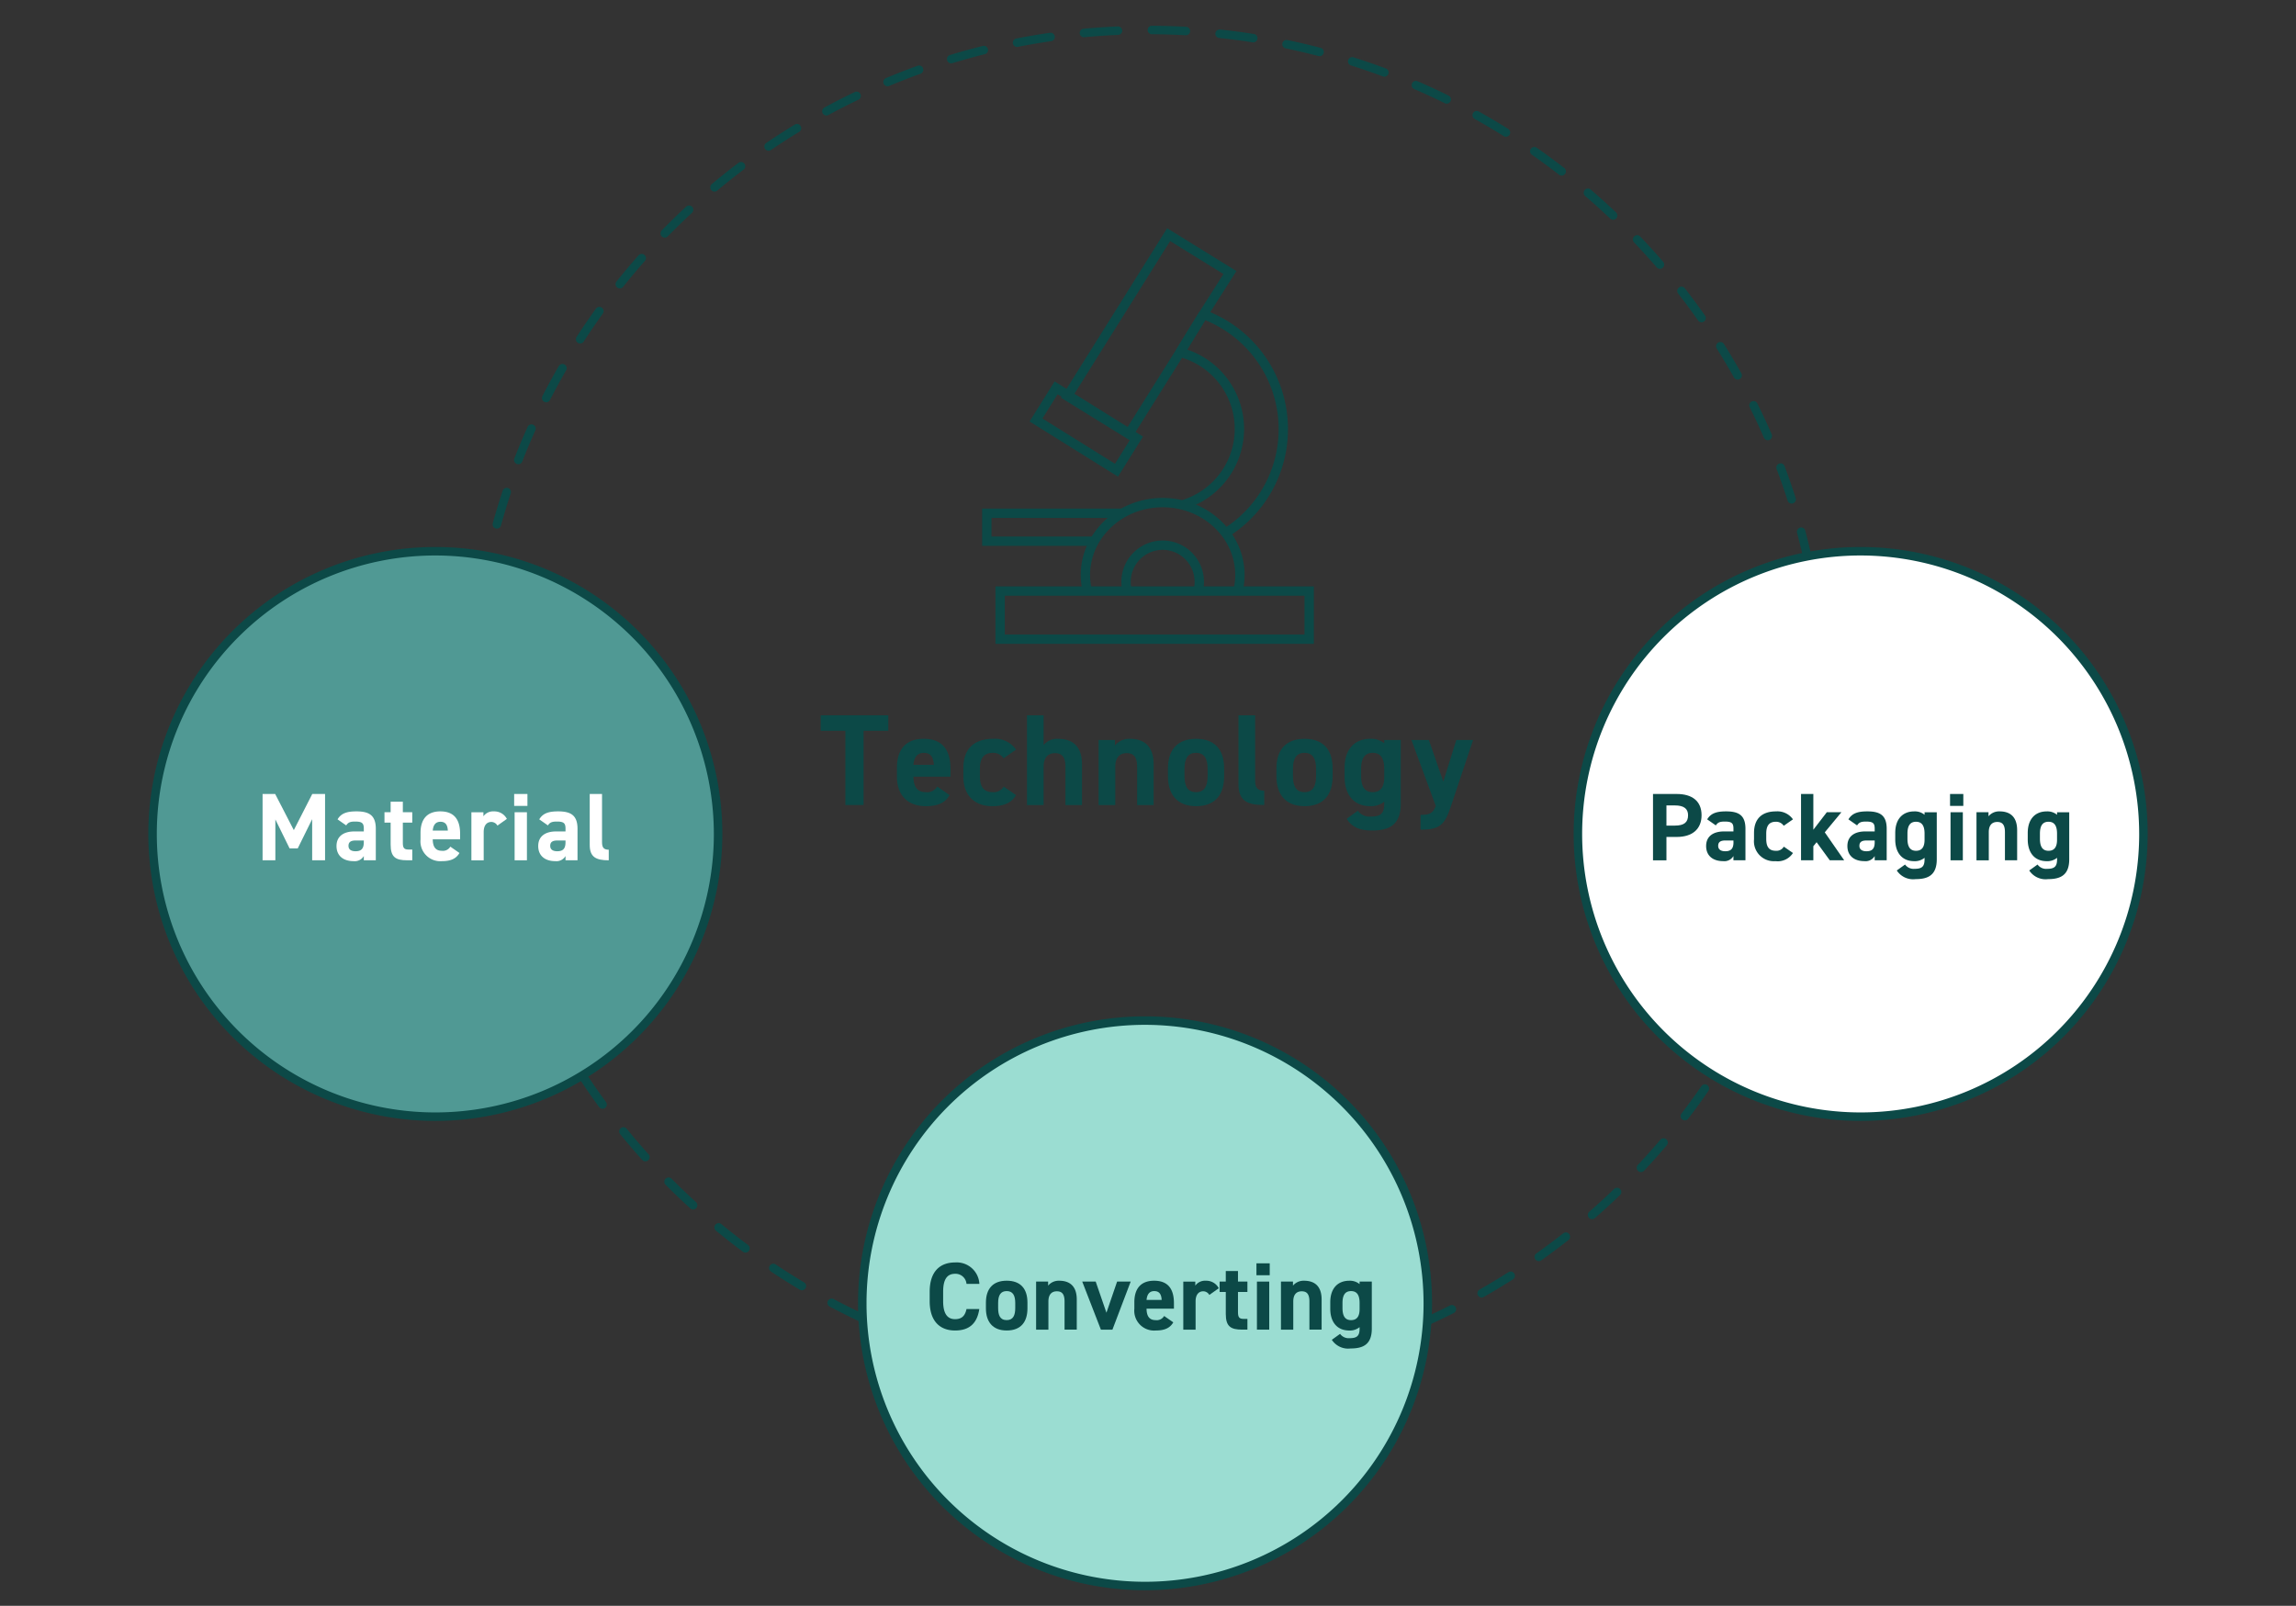 <svg id="solution02" xmlns="http://www.w3.org/2000/svg" xmlns:xlink="http://www.w3.org/1999/xlink" width="406" height="284" viewBox="0 0 406 284">
  <rect x="0" y="0" width="406" height="284" fill="#333333" stroke="none"/>
  <defs>
    <clipPath id="clip-path">
      <path id="パス_146897" data-name="パス 146897" d="M0,0H406V284H0Z" fill="none"/>
    </clipPath>
  </defs>
  <g id="マスクグループ_23" data-name="マスクグループ 23" clip-path="url(#clip-path)">
    <path id="パス_144785" data-name="パス 144785" d="M204.765,245.029a.75.75,0,0,1-.011-1.5c1.976-.028,3.981-.107,5.957-.233a.763.763,0,0,1,.8.7.75.75,0,0,1-.7.8c-2,.129-4.03.208-6.031.237Zm-6-.062h-.026c-2.013-.072-4.04-.193-6.024-.361a.748.748,0,0,1-.683-.81.761.761,0,0,1,.81-.684c1.959.166,3.961.285,5.949.355a.75.75,0,0,1-.026,1.5m17.963-.707a.75.75,0,0,1-.084-1.5c1.969-.225,3.955-.5,5.9-.826a.76.76,0,0,1,.862.618.751.751,0,0,1-.618.863c-1.971.326-3.982.607-5.976.836a.845.845,0,0,1-.086,0m-29.91-.3a.7.7,0,0,1-.1-.007c-1.979-.269-3.984-.591-5.958-.959a.75.75,0,0,1,.275-1.475c1.95.364,3.929.683,5.884.948a.75.75,0,0,1-.1,1.493m41.739-1.653a.75.75,0,0,1-.158-1.483c1.928-.42,3.876-.9,5.789-1.416a.75.75,0,1,1,.392,1.447c-1.936.527-3.909,1.009-5.863,1.434a.733.733,0,0,1-.16.018m-53.526-.552a.75.75,0,0,1-.176-.021c-1.947-.467-3.909-.99-5.833-1.555a.751.751,0,0,1,.424-1.44c1.9.559,3.836,1.075,5.758,1.536a.75.75,0,0,1-.173,1.48m65.1-2.592a.75.75,0,0,1-.233-1.463c1.884-.616,3.773-1.286,5.617-1.993a.75.75,0,1,1,.537,1.4c-1.867.716-3.781,1.395-5.687,2.019a.772.772,0,0,1-.234.037m-76.6-.789a.759.759,0,0,1-.247-.042c-1.895-.662-3.8-1.383-5.659-2.143a.75.75,0,1,1,.567-1.388c1.837.75,3.717,1.461,5.586,2.115a.75.75,0,0,1-.247,1.458m87.787-3.5a.75.75,0,0,1-.3-1.436c1.814-.8,3.623-1.659,5.378-2.545a.75.75,0,1,1,.676,1.34c-1.778.9-3.611,1.763-5.447,2.576a.741.741,0,0,1-.3.065M152.4,233.832a.754.754,0,0,1-.318-.071c-1.819-.852-3.638-1.76-5.407-2.7a.75.75,0,0,1,.7-1.324c1.747.927,3.544,1.824,5.341,2.665a.75.75,0,0,1-.319,1.43m109.6-4.353a.75.75,0,0,1-.372-1.4c1.718-.978,3.434-2.012,5.1-3.074a.75.75,0,1,1,.806,1.265c-1.687,1.075-3.424,2.122-5.164,3.112a.743.743,0,0,1-.37.1M141.8,228.2a.75.75,0,0,1-.384-.106c-1.728-1.033-3.447-2.119-5.107-3.228a.751.751,0,0,1,.834-1.248c1.639,1.1,3.336,2.168,5.043,3.188a.75.75,0,0,1-.386,1.394m130.313-5.158a.75.75,0,0,1-.436-1.362c1.613-1.145,3.218-2.346,4.77-3.569a.75.75,0,0,1,.927,1.178c-1.57,1.238-3.2,2.454-4.828,3.614a.745.745,0,0,1-.433.139m-140.294-1.508a.752.752,0,0,1-.447-.147c-1.6-1.193-3.206-2.445-4.756-3.722a.75.75,0,1,1,.953-1.158c1.532,1.261,3.113,2.5,4.7,3.674a.751.751,0,0,1-.448,1.353m149.706-5.912a.75.75,0,0,1-.493-1.316c1.495-1.3,2.972-2.659,4.392-4.029a.75.75,0,1,1,1.041,1.08c-1.437,1.387-2.933,2.76-4.447,4.08a.749.749,0,0,1-.493.185m-158.967-1.714a.746.746,0,0,1-.5-.195c-1.474-1.343-2.941-2.747-4.36-4.176a.75.75,0,1,1,1.064-1.057c1.4,1.41,2.851,2.8,4.306,4.123a.75.75,0,0,1-.5,1.3m167.6-6.61a.75.75,0,0,1-.547-1.264c1.354-1.442,2.69-2.939,3.972-4.448a.749.749,0,1,1,1.142.97c-1.3,1.528-2.649,3.043-4.02,4.505a.746.746,0,0,1-.547.237m-176.048-1.9a.748.748,0,0,1-.558-.249c-1.339-1.489-2.657-3.032-3.92-4.586a.75.75,0,0,1,1.164-.945c1.247,1.534,2.549,3.057,3.871,4.529a.749.749,0,0,1-.557,1.251m183.809-7.25a.749.749,0,0,1-.594-1.206c1.2-1.57,2.383-3.193,3.508-4.824a.75.75,0,1,1,1.235.851c-1.139,1.652-2.333,3.3-3.552,4.885a.75.75,0,0,1-.6.294M106.548,196.1a.75.75,0,0,1-.606-.306c-1.188-1.622-2.346-3.288-3.442-4.953a.751.751,0,0,1,1.254-.825c1.081,1.644,2.225,3.29,3.4,4.891a.749.749,0,0,1-.605,1.193m198.179-7.828a.749.749,0,0,1-.637-1.144c1.042-1.687,2.054-3.421,3.008-5.154a.75.75,0,0,1,1.314.723c-.966,1.755-1.991,3.511-3.046,5.22a.75.75,0,0,1-.639.355M99.959,186.09a.75.75,0,0,1-.647-.37c-1.01-1.715-1.995-3.488-2.927-5.269a.749.749,0,1,1,1.328-.7c.921,1.758,1.894,3.509,2.892,5.2a.751.751,0,0,1-.646,1.131m210.557-8.339a.765.765,0,0,1-.327-.075.752.752,0,0,1-.347-1c.869-1.785,1.7-3.613,2.476-5.433a.75.75,0,0,1,1.381.587c-.785,1.844-1.628,3.7-2.507,5.5a.753.753,0,0,1-.676.422M94.41,175.481a.751.751,0,0,1-.682-.436c-.835-1.815-1.637-3.676-2.381-5.533a.75.75,0,0,1,1.393-.558c.734,1.833,1.525,3.672,2.351,5.464a.75.75,0,0,1-.368.995.758.758,0,0,1-.313.068m220.81-8.787a.75.75,0,0,1-.7-1.008c.683-1.862,1.327-3.766,1.915-5.66a.75.75,0,0,1,1.432.445c-.6,1.917-1.247,3.845-1.939,5.731a.749.749,0,0,1-.7.492M89.953,164.361a.75.75,0,0,1-.709-.507c-.649-1.89-1.26-3.827-1.815-5.756a.75.75,0,0,1,1.441-.414c.548,1.9,1.152,3.816,1.792,5.684a.748.748,0,0,1-.465.952.735.735,0,0,1-.244.041m228.826-9.133a.8.8,0,0,1-.187-.023.751.751,0,0,1-.541-.912c.489-1.914.937-3.869,1.329-5.81a.75.75,0,0,1,1.471.3c-.4,1.966-.852,3.945-1.347,5.884a.749.749,0,0,1-.725.564M86.638,152.837a.751.751,0,0,1-.729-.579c-.456-1.955-.869-3.943-1.225-5.911a.75.75,0,1,1,1.477-.267c.351,1.943.757,3.907,1.208,5.836a.751.751,0,0,1-.559.9.728.728,0,0,1-.172.02m234.521-9.362a.846.846,0,0,1-.113-.008.75.75,0,0,1-.63-.853c.293-1.951.541-3.941.739-5.914a.75.75,0,1,1,1.492.148c-.2,2-.45,4.013-.748,5.989a.749.749,0,0,1-.74.638M84.5,141.039a.752.752,0,0,1-.743-.653c-.256-1.977-.466-4-.625-6a.751.751,0,0,1,.69-.807.775.775,0,0,1,.806.689c.156,1.981.363,3.975.617,5.927a.752.752,0,0,1-.647.841.806.806,0,0,1-.1.006m237.842-9.495h-.038a.75.75,0,0,1-.712-.786c.1-1.971.148-3.975.148-5.958a.743.743,0,0,0-.005-1.076c-.018-1.983-.085-3.988-.2-5.958a.751.751,0,0,1,1.5-.087c.116,1.995.184,4.024.2,6.032a.756.756,0,0,0,.005,1.089c0,2.007-.05,4.037-.15,6.032a.749.749,0,0,1-.748.713M83.56,129.085a.751.751,0,0,1-.75-.729q-.051-1.771-.051-3.558,0-1.242.026-2.478a.75.75,0,0,1,.75-.734h.015a.75.75,0,0,1,.735.765q-.026,1.22-.026,2.448,0,1.762.051,3.514a.752.752,0,0,1-.729.772Zm.245-11.991h-.053a.749.749,0,0,1-.7-.8c.14-2,.331-4.023.571-6.009a.75.75,0,0,1,1.489.18c-.237,1.961-.426,3.957-.564,5.932a.749.749,0,0,1-.747.7m237.982-4.6a.749.749,0,0,1-.744-.669c-.216-1.982-.483-3.969-.793-5.907a.75.75,0,1,1,1.481-.237c.314,1.962.584,3.975.8,5.982a.75.75,0,0,1-.664.826.577.577,0,0,1-.083.005M85.238,105.19a.8.8,0,0,1-.128-.011.751.751,0,0,1-.613-.866c.341-1.984.735-3.976,1.171-5.921a.75.75,0,0,1,1.463.328c-.429,1.92-.818,3.887-1.155,5.847a.751.751,0,0,1-.738.623m234.657-4.535a.75.75,0,0,1-.733-.594c-.413-1.945-.878-3.895-1.382-5.8a.75.75,0,1,1,1.449-.384c.511,1.926.982,3.9,1.4,5.87a.75.75,0,0,1-.577.889.705.705,0,0,1-.157.017M87.859,93.49a.772.772,0,0,1-.2-.027.751.751,0,0,1-.522-.924c.536-1.93,1.129-3.871,1.762-5.773a.751.751,0,0,1,1.424.475c-.625,1.876-1.211,3.794-1.741,5.7a.749.749,0,0,1-.722.549m228.962-4.425a.749.749,0,0,1-.714-.52c-.606-1.888-1.266-3.782-1.962-5.629a.75.75,0,0,1,1.4-.53c.7,1.872,1.373,3.79,1.986,5.7a.75.75,0,0,1-.485.943.76.76,0,0,1-.229.036M91.654,82.1a.749.749,0,0,1-.7-1.022c.729-1.867,1.517-3.743,2.342-5.576a.749.749,0,0,1,1.367.615c-.814,1.81-1.591,3.663-2.312,5.506a.748.748,0,0,1-.7.477M312.6,77.858a.749.749,0,0,1-.687-.45c-.789-1.808-1.634-3.622-2.514-5.393a.75.75,0,0,1,1.344-.668c.89,1.793,1.747,3.631,2.545,5.461a.751.751,0,0,1-.388.988.74.74,0,0,1-.3.062M96.582,71.146a.75.75,0,0,1-.667-1.092c.914-1.783,1.886-3.568,2.891-5.307a.75.75,0,1,1,1.3.75c-.992,1.718-1.952,3.48-2.854,5.241a.748.748,0,0,1-.669.408m210.686-4.009a.748.748,0,0,1-.655-.382c-.969-1.726-1.993-3.447-3.044-5.117a.75.75,0,1,1,1.269-.8c1.064,1.69,2.1,3.433,3.083,5.18a.749.749,0,0,1-.653,1.117M102.587,60.751a.75.75,0,0,1-.629-1.157c1.088-1.682,2.235-3.361,3.407-4.99a.75.75,0,1,1,1.216.877c-1.157,1.609-2.289,3.266-3.363,4.927a.75.75,0,0,1-.631.343M300.888,57a.751.751,0,0,1-.615-.32c-1.133-1.615-2.324-3.226-3.542-4.789a.75.75,0,0,1,1.183-.921c1.233,1.582,2.44,3.213,3.587,4.849A.75.75,0,0,1,300.888,57M109.6,51.011a.75.75,0,0,1-.586-1.217c1.245-1.559,2.553-3.115,3.887-4.623a.75.75,0,1,1,1.123.994c-1.318,1.49-2.609,3.026-3.838,4.564a.748.748,0,0,1-.586.282m183.92-3.467a.748.748,0,0,1-.568-.26c-1.292-1.5-2.639-2.983-4-4.415a.75.75,0,1,1,1.086-1.035c1.381,1.449,2.746,2.953,4.054,4.469a.75.75,0,0,1-.568,1.241M117.548,42.026a.75.75,0,0,1-.536-1.274c1.39-1.422,2.845-2.838,4.324-4.209a.75.75,0,1,1,1.02,1.1c-1.461,1.355-2.9,2.753-4.272,4.159a.746.746,0,0,1-.536.225m167.7-3.16a.746.746,0,0,1-.516-.206c-1.443-1.369-2.931-2.713-4.425-3.995a.75.75,0,0,1,.977-1.139c1.512,1.3,3.02,2.66,4.481,4.046a.75.75,0,0,1-.517,1.294m-158.9-4.985a.75.75,0,0,1-.481-1.326c1.527-1.279,3.116-2.543,4.72-3.755a.75.75,0,0,1,.9,1.2c-1.585,1.2-3.154,2.445-4.662,3.709a.753.753,0,0,1-.482.175m149.8-2.829a.737.737,0,0,1-.458-.157c-1.563-1.211-3.18-2.4-4.8-3.535a.75.75,0,0,1,.86-1.23c1.645,1.149,3.281,2.353,4.863,3.58a.749.749,0,0,1-.46,1.342m-140.233-4.4a.75.75,0,0,1-.423-1.37c1.667-1.133,3.373-2.232,5.071-3.264a.75.75,0,0,1,.779,1.281c-1.676,1.02-3.361,2.1-5.007,3.223a.742.742,0,0,1-.42.13M266.3,24.183a.744.744,0,0,1-.4-.114c-1.682-1.052-3.41-2.073-5.137-3.037a.75.75,0,0,1,.73-1.311c1.749.977,3.5,2.012,5.2,3.077a.75.75,0,0,1-.4,1.385M146.139,20.427a.75.75,0,0,1-.358-1.41c1.759-.955,3.566-1.876,5.369-2.738a.75.75,0,0,1,.646,1.354c-1.779.851-3.562,1.76-5.3,2.7a.751.751,0,0,1-.356.091m109.678-2.093a.75.75,0,0,1-.331-.077c-1.769-.874-3.592-1.718-5.419-2.507a.75.75,0,1,1,.6-1.377c1.85.8,3.7,1.653,5.488,2.538a.75.75,0,0,1-.333,1.423m-98.881-3.075a.751.751,0,0,1-.289-1.443c1.846-.771,3.733-1.506,5.611-2.182a.75.75,0,0,1,.508,1.412c-1.854.668-3.718,1.392-5.541,2.155a.757.757,0,0,1-.289.058m87.854-1.692a.746.746,0,0,1-.261-.047c-1.862-.694-3.762-1.349-5.65-1.947a.75.75,0,0,1,.453-1.43c1.912.605,3.836,1.268,5.72,1.971a.75.75,0,0,1-.262,1.453M168.2,11.2a.75.75,0,0,1-.217-1.468c1.913-.582,3.87-1.123,5.817-1.608a.75.75,0,0,1,.363,1.455c-1.923.479-3.855,1.013-5.745,1.589a.777.777,0,0,1-.218.032m65.141-1.259a.773.773,0,0,1-.19-.024c-1.92-.5-3.872-.961-5.8-1.364a.75.75,0,1,1,.307-1.468c1.954.407,3.931.872,5.875,1.381a.75.75,0,0,1-.189,1.475M179.838,8.3a.751.751,0,0,1-.143-1.487c1.957-.384,3.959-.725,5.949-1.013a.75.75,0,1,1,.215,1.484c-1.966.285-3.943.622-5.875,1a.811.811,0,0,1-.146.014m41.77-.8a.778.778,0,0,1-.117-.009c-1.958-.307-3.948-.566-5.91-.772a.752.752,0,0,1-.668-.825.761.761,0,0,1,.825-.668c1.988.209,4,.473,5.985.783a.75.75,0,0,1-.115,1.491m-29.9-.914a.75.75,0,0,1-.069-1.5c2-.188,4.028-.326,6.022-.412a.77.77,0,0,1,.781.716.75.75,0,0,1-.717.782c-1.968.085-3.968.222-5.945.408-.025,0-.048,0-.072,0m17.977-.343h-.042c-1.965-.108-3.97-.169-5.957-.181a.75.75,0,0,1,0-1.5h0c2.012.012,4.042.074,6.031.183a.75.75,0,0,1-.04,1.5" fill="#0c4947"/>
    <path id="パス_144786" data-name="パス 144786" d="M126.981,147.493a50,50,0,1,1-50-50,50,50,0,0,1,50,50" fill="#509994"/>
    <path id="パス_144787" data-name="パス 144787" d="M76.98,198.243a50.75,50.75,0,1,1,50.75-50.75,50.808,50.808,0,0,1-50.75,50.75m0-100a49.25,49.25,0,1,0,49.25,49.25,49.306,49.306,0,0,0-49.25-49.25" fill="#0c4947"/>
    <path id="パス_144788" data-name="パス 144788" d="M51.956,146.814l3.264-6.391h2.26v11.729H55.2v-7.275l-2.55,5.167H51.208l-2.516-5.117v7.225h-2.26V140.424h2.226Z" fill="#fff"/>
    <path id="パス_144789" data-name="パス 144789" d="M62.649,147.052h1.683v-.494c0-.951-.289-1.258-1.513-1.258-.833,0-1.241.12-1.6.682l-1.531-1.072c.629-1.037,1.581-1.41,3.332-1.41,2.193,0,3.434.646,3.434,3.076v5.576H64.332V151.4a1.865,1.865,0,0,1-1.836.9c-1.768,0-2.991-.935-2.991-2.668,0-1.8,1.359-2.584,3.144-2.584m1.683,1.6H62.9c-.884,0-1.275.289-1.275.951s.493.953,1.241.953c.986,0,1.462-.425,1.462-1.582Z" fill="#fff"/>
    <path id="パス_144790" data-name="パス 144790" d="M67.987,143.652h1.088v-1.869h2.158v1.869H72.9v1.836H71.233v3.553c0,.849.17,1.207.969,1.207h.7v1.9h-.918c-2.057,0-2.906-.578-2.906-2.771v-3.893H67.987Z" fill="#fff"/>
    <path id="パス_144791" data-name="パス 144791" d="M81.247,150.859c-.6,1.037-1.581,1.445-3.111,1.445a3.508,3.508,0,0,1-3.774-3.842v-1.156c0-2.566,1.292-3.806,3.5-3.806,2.4,0,3.5,1.394,3.5,3.976v.969H76.521c.017,1.174.391,2.023,1.6,2.023a1.513,1.513,0,0,0,1.512-.73ZM76.521,146.9H79.19c-.051-1.1-.493-1.562-1.31-1.562-.866,0-1.274.593-1.359,1.562" fill="#fff"/>
    <path id="パス_144792" data-name="パス 144792" d="M87.962,146.016a1.257,1.257,0,0,0-1.071-.646c-.816,0-1.36.6-1.36,1.785v5H83.356v-8.5h2.125v.715a2.1,2.1,0,0,1,1.852-.868,2.486,2.486,0,0,1,2.295,1.327Z" fill="#fff"/>
    <path id="パス_144793" data-name="パス 144793" d="M90.92,140.424h2.346v2.107H90.92ZM91,143.652h2.176v8.5H91Z" fill="#fff"/>
    <path id="パス_144794" data-name="パス 144794" d="M98.314,147.052H100v-.494c0-.951-.289-1.258-1.513-1.258-.833,0-1.241.12-1.6.682l-1.531-1.072c.629-1.037,1.581-1.41,3.332-1.41,2.193,0,3.434.646,3.434,3.076v5.576H100V151.4a1.865,1.865,0,0,1-1.836.9c-1.768,0-2.991-.935-2.991-2.668,0-1.8,1.359-2.584,3.144-2.584m1.683,1.6H98.569c-.884,0-1.275.289-1.275.951s.493.953,1.241.953c.986,0,1.462-.425,1.462-1.582Z" fill="#fff"/>
    <path id="パス_144795" data-name="パス 144795" d="M104.281,140.424h2.176v8.516c0,.918.271,1.341,1.189,1.341v1.872c-2.3,0-3.365-.6-3.365-2.721Z" fill="#fff"/>
    <path id="パス_144796" data-name="パス 144796" d="M379.02,147.493a50,50,0,1,1-50-50,50,50,0,0,1,50,50" fill="#fff"/>
    <path id="パス_144797" data-name="パス 144797" d="M329.02,198.243a50.75,50.75,0,1,1,50.75-50.75,50.808,50.808,0,0,1-50.75,50.75m0-100a49.25,49.25,0,1,0,49.25,49.25,49.306,49.306,0,0,0-49.25-49.25" fill="#0c4947"/>
    <path id="パス_144798" data-name="パス 144798" d="M294.675,148.022v4.131H292.3V140.424h4.2c2.7,0,4.386,1.24,4.386,3.756,0,2.482-1.666,3.842-4.386,3.842Zm1.479-2.006c1.648,0,2.346-.577,2.346-1.836,0-1.121-.7-1.733-2.346-1.733h-1.479v3.569Z" fill="#0c4947"/>
    <path id="パス_144799" data-name="パス 144799" d="M304.841,147.052h1.683v-.493c0-.951-.289-1.258-1.513-1.258-.833,0-1.241.12-1.6.681l-1.531-1.071c.629-1.037,1.581-1.411,3.332-1.411,2.193,0,3.434.646,3.434,3.077v5.575h-2.125V151.4a1.865,1.865,0,0,1-1.836.9c-1.768,0-2.991-.935-2.991-2.669,0-1.8,1.359-2.584,3.144-2.584m1.683,1.6H305.1c-.884,0-1.275.289-1.275.952,0,.646.493.952,1.241.952.986,0,1.462-.425,1.462-1.581Z" fill="#0c4947"/>
    <path id="パス_144800" data-name="パス 144800" d="M317.047,150.86a3.2,3.2,0,0,1-3.094,1.445,3.524,3.524,0,0,1-3.791-3.841v-1.157c0-2.481,1.377-3.807,3.91-3.807a3.348,3.348,0,0,1,2.975,1.411l-1.632,1.138a1.6,1.6,0,0,0-1.393-.713c-1.225,0-1.7.748-1.7,2.107v.885c0,1.223.324,2.141,1.7,2.141a1.494,1.494,0,0,0,1.41-.731Z" fill="#0c4947"/>
    <path id="パス_144801" data-name="パス 144801" d="M325.614,143.653l-2.94,3.553,3.433,4.946h-2.55l-2.328-3.2-.578.714v2.481h-2.176V140.424h2.176v6.323l2.38-3.094Z" fill="#0c4947"/>
    <path id="パス_144802" data-name="パス 144802" d="M329.814,147.052H331.5v-.493c0-.951-.289-1.258-1.513-1.258-.833,0-1.241.12-1.6.681l-1.531-1.071c.629-1.037,1.581-1.411,3.332-1.411,2.193,0,3.434.646,3.434,3.077v5.575H331.5V151.4a1.865,1.865,0,0,1-1.836.9c-1.768,0-2.991-.935-2.991-2.669,0-1.8,1.359-2.584,3.144-2.584m1.683,1.6h-1.428c-.884,0-1.275.289-1.275.952,0,.646.493.952,1.241.952.986,0,1.462-.425,1.462-1.581Z" fill="#0c4947"/>
    <path id="パス_144803" data-name="パス 144803" d="M340.319,143.654h2.159v8.329c0,2.839-1.6,3.5-3.739,3.5a3.457,3.457,0,0,1-3.332-1.531l1.462-1.053a1.86,1.86,0,0,0,1.666.764c1.292,0,1.784-.374,1.784-1.682v-.273a2.687,2.687,0,0,1-1.818.6c-2.227,0-3.367-1.581-3.367-3.842v-1.156c0-2.481,1.343-3.808,3.367-3.808a2.692,2.692,0,0,1,1.818.6Zm0,4.861v-1.071c0-1.36-.441-2.108-1.513-2.108s-1.512.748-1.512,2.108v.884c0,1.224.339,2.142,1.512,2.142,1.157,0,1.513-.833,1.513-1.955" fill="#0c4947"/>
    <path id="パス_144804" data-name="パス 144804" d="M344.826,140.424h2.346v2.107h-2.346Zm.085,3.229h2.176v8.5h-2.176Z" fill="#0c4947"/>
    <path id="パス_144805" data-name="パス 144805" d="M349.5,143.653h2.125v.714a2.443,2.443,0,0,1,1.954-.867c1.717,0,3.111.816,3.111,3.332v5.32h-2.159v-4.98c0-1.327-.475-1.8-1.36-1.8-1,0-1.495.663-1.495,1.785v5H349.5Z" fill="#0c4947"/>
    <path id="パス_144806" data-name="パス 144806" d="M363.745,143.654H365.9v8.329c0,2.839-1.6,3.5-3.739,3.5a3.457,3.457,0,0,1-3.332-1.531L360.3,152.9a1.86,1.86,0,0,0,1.666.764c1.292,0,1.784-.374,1.784-1.682v-.273a2.687,2.687,0,0,1-1.818.6c-2.227,0-3.367-1.581-3.367-3.842v-1.156c0-2.481,1.343-3.808,3.367-3.808a2.691,2.691,0,0,1,1.818.6Zm0,4.861v-1.071c0-1.36-.441-2.108-1.513-2.108s-1.512.748-1.512,2.108v.884c0,1.224.339,2.142,1.512,2.142,1.157,0,1.513-.833,1.513-1.955" fill="#0c4947"/>
    <path id="パス_144807" data-name="パス 144807" d="M252.477,230.5a50,50,0,1,1-50-50,50,50,0,0,1,50,50" fill="#9bddd2"/>
    <path id="パス_144808" data-name="パス 144808" d="M202.477,281.251a50.75,50.75,0,1,1,50.75-50.75,50.808,50.808,0,0,1-50.75,50.75m0-100a49.25,49.25,0,1,0,49.25,49.25,49.306,49.306,0,0,0-49.25-49.25" fill="#0c4947"/>
    <path id="パス_144809" data-name="パス 144809" d="M170.906,227.069a1.948,1.948,0,0,0-2.023-1.785c-1.377,0-2.108.934-2.108,3.179v1.666c0,2.175.731,3.178,2.108,3.178,1.19,0,1.768-.594,2.023-1.785h2.261c-.392,2.635-1.87,3.791-4.284,3.791-2.635,0-4.488-1.6-4.488-5.184v-1.666c0-3.622,1.853-5.185,4.488-5.185a4.014,4.014,0,0,1,4.3,3.791Z" fill="#0c4947"/>
    <path id="パス_144810" data-name="パス 144810" d="M181.683,231.4c0,2.329-1.1,3.911-3.672,3.911-2.465,0-3.672-1.531-3.672-3.911v-1.019c0-2.55,1.343-3.876,3.672-3.876,2.364,0,3.672,1.326,3.672,3.876Zm-2.159-.067v-.885c0-1.359-.441-2.107-1.513-2.107s-1.512.748-1.512,2.107v.885c0,1.224.305,2.142,1.512,2.142,1.191,0,1.513-.918,1.513-2.142" fill="#0c4947"/>
    <path id="パス_144811" data-name="パス 144811" d="M183.214,226.661h2.125v.714a2.443,2.443,0,0,1,1.954-.867c1.717,0,3.111.816,3.111,3.332v5.32h-2.159v-4.98c0-1.327-.475-1.8-1.36-1.8-1,0-1.495.663-1.495,1.785v5h-2.176Z" fill="#0c4947"/>
    <path id="パス_144812" data-name="パス 144812" d="M199.94,226.661l-3.229,8.5H194.67l-3.3-8.5h2.38l1.9,5.507,1.887-5.507Z" fill="#0c4947"/>
    <path id="パス_144813" data-name="パス 144813" d="M207.472,233.868c-.6,1.037-1.581,1.445-3.111,1.445a3.508,3.508,0,0,1-3.774-3.842v-1.156c0-2.566,1.292-3.807,3.5-3.807,2.4,0,3.5,1.394,3.5,3.977v.969h-4.845c.017,1.173.391,2.023,1.6,2.023a1.514,1.514,0,0,0,1.512-.731Zm-4.726-3.961h2.669c-.051-1.1-.493-1.563-1.309-1.563-.867,0-1.275.594-1.36,1.563" fill="#0c4947"/>
    <path id="パス_144814" data-name="パス 144814" d="M213.847,229.023a1.257,1.257,0,0,0-1.071-.646c-.816,0-1.36.6-1.36,1.786v5h-2.175v-8.5h2.124v.714a2.106,2.106,0,0,1,1.853-.868,2.488,2.488,0,0,1,2.295,1.327Z" fill="#0c4947"/>
    <path id="パス_144815" data-name="パス 144815" d="M215.666,226.661h1.088v-1.87h2.158v1.87h1.666V228.5h-1.666v3.553c0,.849.17,1.206.969,1.206h.7v1.9h-.918c-2.057,0-2.906-.578-2.906-2.77V228.5h-1.088Z" fill="#0c4947"/>
    <path id="パス_144816" data-name="パス 144816" d="M222.177,223.432h2.346v2.107h-2.346Zm.085,3.229h2.176v8.5h-2.176Z" fill="#0c4947"/>
    <path id="パス_144817" data-name="パス 144817" d="M226.512,226.661h2.124v.714a2.447,2.447,0,0,1,1.955-.867c1.717,0,3.111.816,3.111,3.332v5.32h-2.159v-4.98c0-1.327-.475-1.8-1.36-1.8-1,0-1.495.663-1.495,1.785v5h-2.176Z" fill="#0c4947"/>
    <path id="パス_144818" data-name="パス 144818" d="M240.416,226.661h2.159v8.33c0,2.839-1.6,3.5-3.739,3.5a3.459,3.459,0,0,1-3.332-1.531l1.462-1.053a1.862,1.862,0,0,0,1.666.764c1.292,0,1.784-.374,1.784-1.682v-.273a2.687,2.687,0,0,1-1.818.6c-2.227,0-3.367-1.58-3.367-3.841v-1.156c0-2.482,1.344-3.809,3.367-3.809a2.692,2.692,0,0,1,1.818.6Zm0,4.861v-1.071c0-1.36-.441-2.107-1.513-2.107s-1.512.747-1.512,2.107v.885c0,1.224.339,2.142,1.512,2.142,1.157,0,1.513-.833,1.513-1.956" fill="#0c4947"/>
    <path id="パス_144819" data-name="パス 144819" d="M157.079,126.507v2.736H152.71v13.13h-3.22v-13.13h-4.369v-2.736Z" fill="#0c4947"/>
    <path id="パス_144820" data-name="パス 144820" d="M167.913,140.625c-.806,1.4-2.139,1.955-4.209,1.955-3.45,0-5.1-2.23-5.1-5.2V135.82c0-3.472,1.748-5.151,4.737-5.151,3.243,0,4.737,1.885,4.737,5.381v1.311H161.52c.022,1.587.528,2.736,2.161,2.736a2.055,2.055,0,0,0,2.048-.989Zm-6.393-5.357h3.609c-.068-1.5-.667-2.115-1.77-2.115-1.173,0-1.725.8-1.839,2.115" fill="#0c4947"/>
    <path id="パス_144821" data-name="パス 144821" d="M179.666,140.625c-.806,1.357-2.116,1.955-4.186,1.955-3.288,0-5.127-2.069-5.127-5.2v-1.564c0-3.357,1.862-5.15,5.289-5.15a4.529,4.529,0,0,1,4.024,1.908l-2.208,1.541a2.17,2.17,0,0,0-1.886-.966c-1.655,0-2.3,1.012-2.3,2.852v1.2c0,1.655.437,2.9,2.3,2.9a2.021,2.021,0,0,0,1.909-.99Z" fill="#0c4947"/>
    <path id="パス_144822" data-name="パス 144822" d="M181.6,126.507h2.943v5.266a3.064,3.064,0,0,1,2.576-1.1c2.322,0,4.208,1.1,4.208,4.507v7.2h-2.92v-6.737c0-1.794-.645-2.438-1.84-2.438-1.357,0-2.024.9-2.024,2.414v6.761H181.6Z" fill="#0c4947"/>
    <path id="パス_144823" data-name="パス 144823" d="M194.271,130.876h2.874v.966a3.313,3.313,0,0,1,2.645-1.173c2.322,0,4.208,1.1,4.208,4.507v7.2h-2.92v-6.737c0-1.794-.645-2.438-1.84-2.438-1.357,0-2.024.9-2.024,2.414v6.761h-2.943Z" fill="#0c4947"/>
    <path id="パス_144824" data-name="パス 144824" d="M216.464,137.291c0,3.15-1.494,5.289-4.967,5.289-3.334,0-4.967-2.069-4.967-5.289v-1.38c0-3.449,1.817-5.242,4.967-5.242,3.2,0,4.967,1.793,4.967,5.242Zm-2.92-.092V136c0-1.84-.6-2.852-2.047-2.852s-2.046,1.012-2.046,2.852v1.2c0,1.655.413,2.9,2.046,2.9,1.61,0,2.047-1.242,2.047-2.9" fill="#0c4947"/>
    <path id="パス_144825" data-name="パス 144825" d="M219,126.507h2.943v11.521c0,1.241.369,1.816,1.61,1.816v2.529c-3.1,0-4.553-.8-4.553-3.679Z" fill="#0c4947"/>
    <path id="パス_144826" data-name="パス 144826" d="M235.646,137.291c0,3.15-1.494,5.289-4.967,5.289-3.334,0-4.967-2.069-4.967-5.289v-1.38c0-3.449,1.817-5.242,4.967-5.242,3.2,0,4.967,1.793,4.967,5.242Zm-2.92-.092V136c0-1.84-.6-2.852-2.047-2.852s-2.046,1.012-2.046,2.852v1.2c0,1.655.413,2.9,2.046,2.9,1.61,0,2.047-1.242,2.047-2.9" fill="#0c4947"/>
    <path id="パス_144827" data-name="パス 144827" d="M244.776,130.876h2.92v11.267c0,3.84-2.161,4.737-5.059,4.737-2.138,0-3.495-.506-4.507-2.07l1.978-1.425a2.519,2.519,0,0,0,2.253,1.035c1.748,0,2.415-.506,2.415-2.277v-.368a3.643,3.643,0,0,1-2.461.805c-3.012,0-4.553-2.139-4.553-5.2v-1.564c0-3.357,1.817-5.15,4.553-5.15a3.642,3.642,0,0,1,2.461.8Zm0,6.576V136c0-1.84-.6-2.852-2.047-2.852s-2.046,1.012-2.046,2.852v1.2c0,1.655.459,2.9,2.046,2.9,1.564,0,2.047-1.127,2.047-2.645" fill="#0c4947"/>
    <path id="パス_144828" data-name="パス 144828" d="M252.666,130.876l2.553,7.358,2.3-7.358h2.966L256.46,142.9c-1.034,3.081-2.046,3.84-5.266,3.84v-2.621c1.587,0,2.208-.253,2.691-1.587l-4.3-11.658Z" fill="#0c4947"/>
    <path id="パス_144829" data-name="パス 144829" d="M197.691,84.3l-15.632-9.756,4.427-7.086,15.633,9.756ZM184.332,74.018l12.834,8.008,2.68-4.287-12.834-8.008Z" fill="#0c4947"/>
    <path id="パス_144830" data-name="パス 144830" d="M232.329,113.872h-56.3V103.708h56.3Zm-54.651-1.65h53v-6.863h-53Z" fill="#0c4947"/>
    <path id="パス_144831" data-name="パス 144831" d="M219.7,104.732l-1.6-.4a11.14,11.14,0,0,0,.329-2.627c0-6.61-5.759-11.991-12.838-11.991s-12.837,5.381-12.837,11.995a11.131,11.131,0,0,0,.328,2.623l-1.6.4a12.84,12.84,0,0,1-.377-3.018c0-7.527,6.5-13.648,14.488-13.648s14.488,6.121,14.488,13.645a12.844,12.844,0,0,1-.377,3.021" fill="#0c4947"/>
    <path id="パス_144832" data-name="パス 144832" d="M212.624,104.77l-1.58-.474a4.784,4.784,0,0,0,.2-1.4,5.661,5.661,0,0,0-5.653-5.651h0a5.663,5.663,0,0,0-5.648,5.647,4.793,4.793,0,0,0,.2,1.409l-1.58.474a6.433,6.433,0,0,1-.272-1.887,7.316,7.316,0,0,1,7.3-7.294h.006a7.312,7.312,0,0,1,7.3,7.3,6.429,6.429,0,0,1-.271,1.885" fill="#0c4947"/>
    <path id="パス_144833" data-name="パス 144833" d="M193.577,96.538H173.671v-6.59h24.971V91.6H175.321v3.289h18.256Z" fill="#0c4947"/>
    <path id="パス_144834" data-name="パス 144834" d="M199.848,77.909l-12.239-7.567,18.776-29.975,12.247,7.573-5.156,8.108-4.12,6.7Zm-9.96-8.1,9.433,5.832,8.633-13.77,4.126-6.705,4.263-6.7-9.431-5.833Z" fill="#0c4947"/>
    <path id="パス_144835" data-name="パス 144835" d="M210.027,90.37l-1.484-1.729,1.122-.407a13.164,13.164,0,0,0-1.224-25.126l.41-1.6a14.813,14.813,0,0,1,2.276,27.915Z" fill="#0c4947"/>
    <path id="パス_144836" data-name="パス 144836" d="M217.1,95l-.867-1.4a20.8,20.8,0,0,0-3.738-37.215l.57-1.549A22.45,22.45,0,0,1,217.1,95" fill="#0c4947"/>
    <path id="パス_146898" data-name="パス 146898" d="M0,0H7.869V1.651H0Z" transform="translate(207.951 61.881) rotate(-58.4)" fill="#0c4947"/>
  </g>
</svg>
